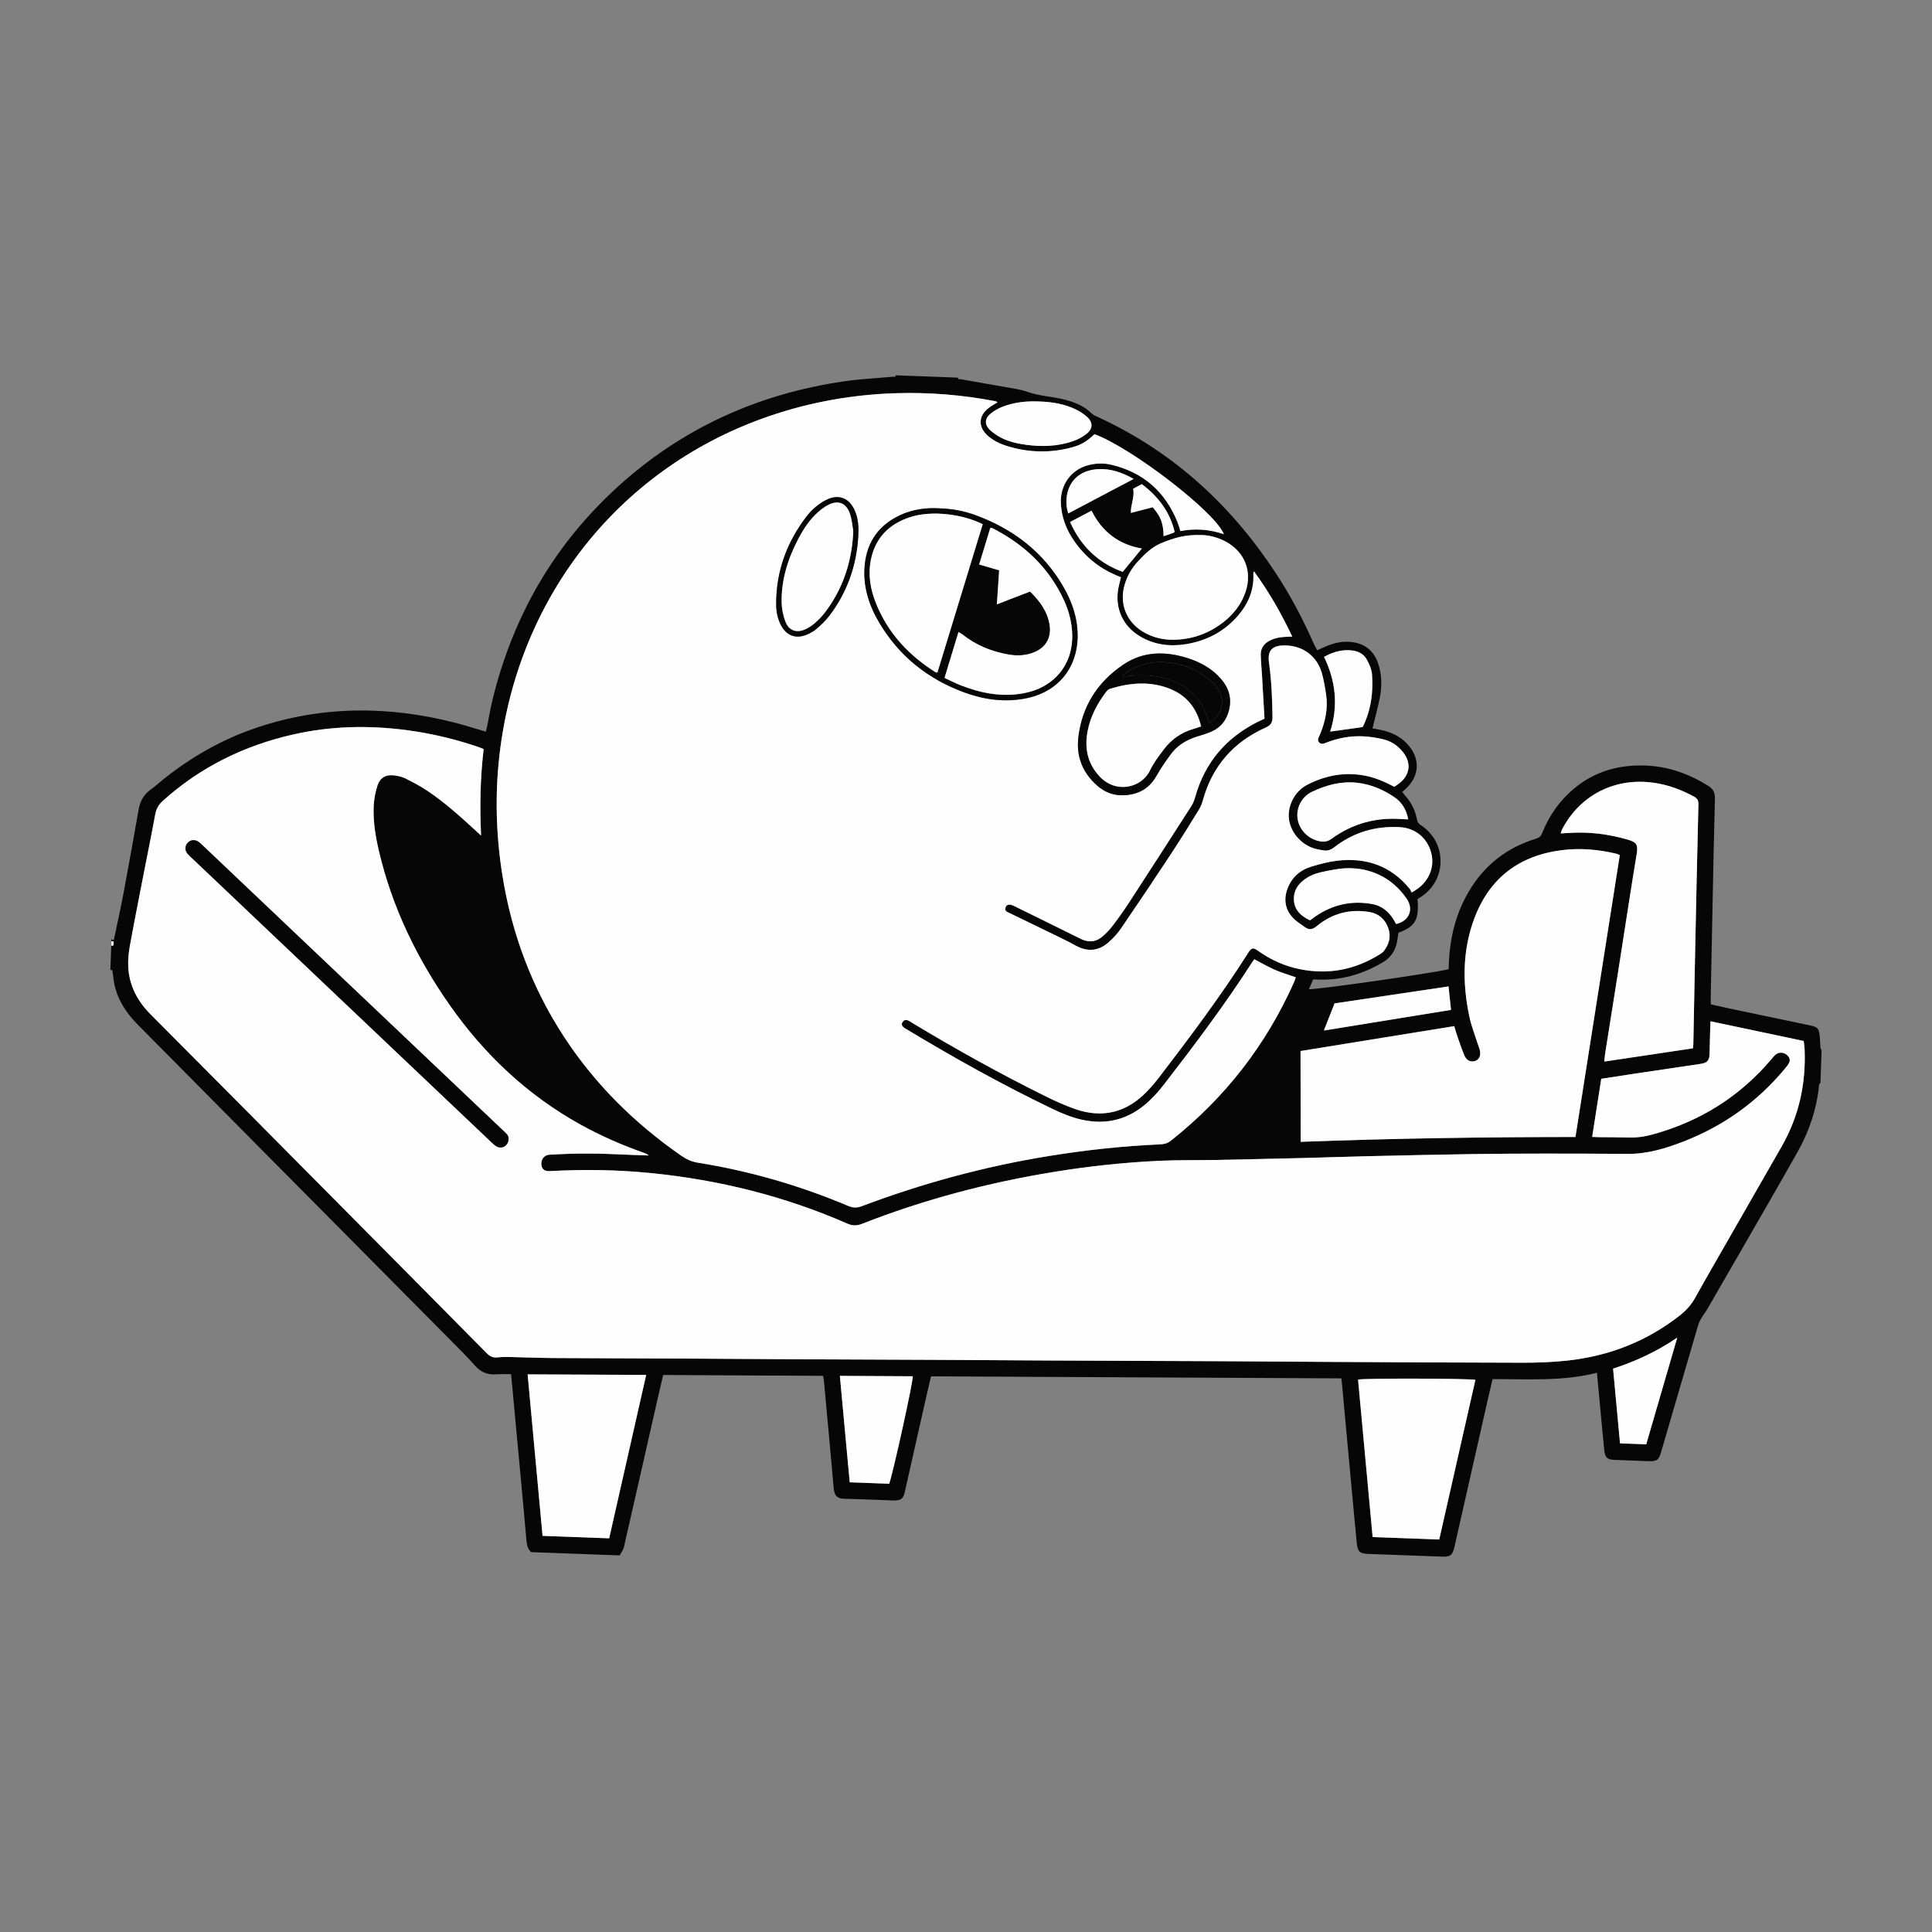 <?xml version="1.0" encoding="utf-8"?>
<!-- Generator: Adobe Illustrator 25.3.0, SVG Export Plug-In . SVG Version: 6.00 Build 0)  -->
<svg version="1.0" id="Camada_1" xmlns="http://www.w3.org/2000/svg" xmlns:xlink="http://www.w3.org/1999/xlink" x="0px" y="0px"
	 viewBox="0 0 1080 1080" style="enable-background:new 0 0 1080 1080;" xml:space="preserve">
<rect x="0" y="0" width="1080" height="1080" fill="#808080" stroke="none"/>
<style type="text/css">
	.st0{fill:#090808;}
	.st1{fill:#FEFEFE;}
	.st2{fill:#170F0C;}
	.st3{fill:#DCD5CD;}
	.st4{fill:#FFFFFF;}
	.st5{fill:#0D0C0C;}
	.st6{fill:#060505;}
	.st7{fill:#060606;}
	.st8{fill:#050404;}
	.st9{fill:#FEFFFF;}
	.st10{fill:#020202;}
	.st11{fill:#0D0E13;}
	.st12{fill:#1394D2;}
</style>
<g>
	<path class="st7" d="M1017.64,605.34c-0.25,0.31-0.69,0.6-0.72,0.93c-1.29,13.24-5.34,25.66-11.81,37.2
		c-9.96,17.78-20.22,35.38-30.37,53.05c-6.77,11.78-13.55,23.55-20.36,35.3c-1.03,1.78-2.35,3.39-3.39,5.16
		c-0.72,1.23-1.36,2.56-1.76,3.93c-6.92,23.62-13.8,47.25-20.69,70.88c-1.29,4.42-2.37,5.18-7.02,5.01
		c-6.19-0.21-12.38-0.44-18.57-0.69c-4.58-0.18-5.72-1.13-6.2-5.81c-1.06-10.38-1.97-20.78-2.94-31.17
		c-0.35-3.74-0.71-7.47-1.12-11.74c-19.24,4.88-38.66,3.48-58.34,3.55c-0.88,3.78-1.78,7.51-2.63,11.26
		c-6.21,27.45-12.41,54.9-18.63,82.34c-1.11,4.91-2.3,5.79-7.23,5.62c-13.59-0.48-27.18-0.99-40.77-1.5
		c-5.02-0.19-6.13-1.13-6.65-6.18c-1.05-10.38-1.97-20.78-2.93-31.17c-1.33-14.26-2.65-28.52-3.97-42.78
		c-0.43-4.59-0.83-9.19-1.25-13.78c-0.12-1.32-0.29-2.63-0.47-4.24c-76.47-0.38-152.78-0.75-229.36-1.13
		c-1.02,4.37-2.04,8.58-2.99,12.8c-3.88,17.16-7.73,34.32-11.6,51.48c-0.96,4.27-2.19,5.25-6.51,5.11c-9.1-0.31-18.2-0.76-27.3-0.95
		c-3.29-0.07-5.55-0.93-5.99-5.72c-0.93-10.03-1.81-20.07-2.72-30.1c-0.9-9.91-1.81-19.82-2.73-29.73
		c-0.09-0.95-0.29-1.89-0.49-3.17c-29.79-0.16-59.48-0.31-89.42-0.47c-1.21,5.24-2.41,10.29-3.56,15.35
		c-6.12,26.97-12.2,53.95-18.39,80.9c-0.37,1.63-1.54,3.07-2.34,4.6c-16.51-0.61-33.02-1.22-49.52-1.83
		c-2.01-1.86-2.43-4.29-2.65-6.88c-0.89-10.4-1.86-20.79-2.82-31.18c-1.31-14.14-2.63-28.27-3.95-42.41
		c-0.58-6.27-1.17-12.54-1.77-19.01c-3.1,0.03-6-0.09-8.89,0.11c-4.63,0.32-8.23-1.49-11.25-4.84c-2.11-2.35-4.22-4.7-6.44-6.94
		c-39.31-39.66-78.65-79.3-117.97-118.96C119.8,616,98.43,594.45,77.09,572.87c-6.33-6.4-11.26-13.67-13.14-22.67
		c-0.47-2.25-0.67-4.55-1.02-6.83c-0.1-0.66-0.08-1.6-1.24-1.03c0.17-4.61,0.34-9.23,0.51-13.84c1.5,0.67,1.22-0.62,1.31-1.29
		c0.12-0.88-0.27-1.36-1.23-0.89c0.02-0.49,0.04-0.97,0.05-1.46c1.31,1.38,1.39,0.17,1.59-0.76c1.73-8.31,3.59-16.6,5.16-24.95
		c2.9-15.5,5.66-31.03,8.41-46.56c0.82-4.64,2.79-8.43,6.73-11.2c2.47-1.75,4.7-3.84,7.07-5.74c15.78-12.62,33.1-22.46,52.28-28.91
		c36.53-12.28,73.38-12.25,110.46-2.82c5.84,1.49,11.58,3.33,17.55,5.07c0.25-1.01,0.52-1.93,0.71-2.86
		c1.01-4.99,1.83-10.03,3.04-14.98c11.35-46.54,34.21-86.37,69.66-118.75c36.02-32.9,78.52-52.14,126.6-59.21
		c9.1-1.34,18.35-1.74,27.52-2.61c0.52-0.05,1.57,0.55,1.49-0.78c11.65,0.43,23.31,0.86,34.96,1.29c-0.16,1.31,0.92,0.79,1.43,0.88
		c10.27,1.82,20.55,3.57,30.81,5.41c2.26,0.41,4.53,0.93,6.69,1.7c6.57,2.33,13.56,2.55,20.25,4.21c5.84,1.45,11.32,3.59,15.68,7.98
		c0.65,0.66,1.61,1.06,2.48,1.46c43.88,20,77.53,51.47,103.05,92.02c6.99,11.11,13.02,22.74,18.3,34.75
		c0.57,1.3,1.31,2.52,2.11,4.02c1.35-0.62,2.4-1.12,3.47-1.61c5.51-2.49,11.15-3.98,17.29-2.78c6.73,1.31,11.04,5.27,13.23,11.63
		c2.11,6.12,2.23,12.45,1.07,18.71c-1.08,5.82-2.71,11.53-4.19,17.67c1.18,0.23,2.78,0.52,4.38,0.84
		c5.59,1.12,10.64,3.31,14.67,7.49c8.02,8.29,7.56,18.6-1.16,26.11c-0.36,0.31-0.73,0.62-1.31,1.1c0.53,0.65,1,1.29,1.53,1.88
		c3.42,3.77,5.71,8.12,6.65,13.14c0.27,1.46,0.74,2.58,2.18,3.51c15.03,9.7,14.81,31.4-0.66,40.68c-0.4,0.24-0.78,0.53-1.12,0.76
		c0.98,11.43-1.25,15.35-10.63,18.71c-0.38,2.21-0.59,4.5-1.19,6.68c-1.17,4.25-3.59,7.53-7.5,9.85
		c-11.35,6.74-23.5,10.26-36.76,9.68c-0.72-0.03-1.44-0.05-2.25-0.08c-0.81,1.88-1.58,3.65-2.35,5.44
		c2.89,0.55,67.34-8.64,78.1-11.13c0.07-1.86,0.09-3.89,0.23-5.91c0.74-10.87,3-21.38,7.7-31.27c8.47-17.81,21.91-30.01,40.89-35.8
		c1.82-0.55,2.8-1.47,3.49-3.2c3.27-8.22,7.99-15.53,14.34-21.71c12.21-11.87,27.02-16.69,43.82-15.96
		c12.56,0.54,23.94,4.69,34.54,11.27c2.74,1.7,3.94,3.8,3.84,7.18c-0.57,20.15-0.93,40.31-1.35,60.47
		c-0.36,17.24-0.69,34.48-1.03,51.72c-0.02,0.84,0.06,1.68,0.11,2.84c3.8,0.84,7.54,1.72,11.3,2.51c14.6,3.07,29.2,6.11,43.8,9.18
		c4.71,0.99,5.28,1.6,5.78,6.44c0.21,2.05,0.21,4.12,0.38,6.17c0.04,0.47,0.42,0.91,0.64,1.36
		C1018.09,593.2,1017.87,599.27,1017.64,605.34z M557.63,224.89c-0.55-0.32-0.72-0.49-0.91-0.53c-18.55-3.56-37.25-5.12-56.15-4.51
		c-23.57,0.76-46.53,4.76-68.89,12.23c-84.61,28.27-142.27,101.16-152.47,189.94c-2.59,22.57-1.94,45.08,1.66,67.53
		c5.21,32.44,16.45,62.56,34.44,90.09c17.3,26.48,39.4,48.26,65.3,66.3c2.94,2.05,5.88,3.45,9.42,4.02
		c28.99,4.65,57.01,12.74,84.05,24.16c2.62,1.11,4.84,1.24,7.56,0.21c34.01-12.85,68.94-22.3,104.85-28.11
		c20.5-3.32,41.11-5.57,61.87-6.47c2.21-0.1,4.17-0.5,6.04-1.98c30.32-23.94,53.33-53.54,69.03-88.84c0.38-0.84,0.62-1.75,0.91-2.57
		c-4.11-1.45-8.07-2.6-11.81-4.24c-3.86-1.69-7.51-3.85-11.35-5.86c-0.34,0.46-0.72,0.91-1.04,1.41
		c-15.24,23.73-32.16,46.24-49.41,68.51c-2.67,3.44-5.58,6.77-8.78,9.71c-10.56,9.69-22.9,13.2-37.03,10.11
		c-5.86-1.28-11.33-3.56-16.69-6.13c-28.01-13.46-55.12-28.58-81.72-44.63c-0.42-0.25-0.85-0.48-1.23-0.78
		c-1.08-0.84-1.58-1.82-0.72-3.14c0.83-1.26,1.96-1.34,3.18-0.79c0.88,0.4,1.67,0.97,2.51,1.48c24.31,14.67,49.12,28.45,74.58,41.03
		c5.31,2.63,10.76,5.08,16.36,7.01c15.32,5.29,28.67,1.79,39.9-9.82c2.44-2.53,4.74-5.22,6.88-8.01
		c17.23-22.44,34.17-45.09,49.41-68.96c0.33-0.51,0.62-1.05,0.99-1.53c1.35-1.76,2.11-1.92,3.98-0.8c0.83,0.5,1.6,1.09,2.41,1.64
		c9.36,6.32,19.75,9.76,30.95,10.41c12.86,0.75,24.74-2.67,35.63-9.51c0.81-0.51,1.67-1.07,2.24-1.82c2.99-3.9,4.16-8.21,2.39-12.97
		c-1.78-4.79-5.18-7.9-10.27-8.78c-11.04-1.92-20.99,0.74-29.62,7.83c-2.24,1.84-4.15,2.36-6.45,0.71c-2.45-1.76-5.11-3.37-7.1-5.56
		c-4.18-4.62-5-10.16-2.85-15.98c2.34-6.35,6.98-10.5,13.37-12.42c4.63-1.39,9.37-2.69,14.15-3.27
		c16.31-1.98,30.24,2.67,40.84,15.71c0.52,0.64,0.76,1.5,1.01,2.02c8.71-4.46,12.9-12.69,11.27-20.95
		c-1.75-8.84-8.72-15.05-17.75-15.56c-13.6-0.76-25.94,2.84-36.74,11.25c-1.87,1.46-3.77,2.11-6.06,1.72
		c-1.43-0.24-2.88-0.45-4.29-0.82c-7.62-1.97-13.78-8.72-14.9-16.27c-1.1-7.44,2.93-15.81,10.08-19.53
		c10.29-5.36,21.22-7.4,32.79-5.07c5.64,1.14,10.83,3.4,15.95,6.14c1.08-0.74,2.12-1.35,3.05-2.11c5.75-4.69,6.53-11.15,2.01-17.02
		c-2.83-3.68-6.52-6.27-11-7.35c-3.63-0.88-7.39-1.51-11.12-1.71c-7.36-0.4-14.49,0.94-21.35,3.68c-1.27,0.51-2.59,0.88-3.67-0.37
		c-0.98-1.13-0.43-2.27,0.1-3.39c0.21-0.44,0.43-0.87,0.61-1.32c2.82-6.97,4.37-14.16,3.3-21.7c-0.54-3.84-1.22-7.67-2.17-11.42
		c-2.56-10.06-10.57-16.25-21-16.31c-6.18-0.03-9.84,2.12-8.79,9.56c1.43,10.11,1.84,20.3,1.96,30.51c0.04,3.23-1.07,4.63-3.94,5.92
		c-17.87,8.04-29.66,21.43-34.93,40.44c-0.51,1.84-1.22,3.71-2.22,5.33c-5.1,8.26-10.19,16.53-15.53,24.64
		c-9.21,13.98-18.54,27.9-27.99,41.73c-2.03,2.97-4.56,5.73-7.3,8.07c-5.63,4.81-11.74,5.12-18.23,1.53
		c-2.54-1.41-5.13-2.74-7.75-4.01c-9.59-4.68-19.21-9.3-28.8-13.98c-1.33-0.65-3.27-1.04-2.53-3.27c0.57-1.73,2.2-2.01,4.58-0.92
		c0.22,0.1,0.43,0.22,0.65,0.33c12.29,6.05,24.6,12.08,36.87,18.17c4.12,2.05,8.07,1.83,11.61-0.98c2.26-1.79,4.3-3.96,6.06-6.25
		c3.24-4.24,6.35-8.6,9.26-13.07c11.71-18.01,23.35-36.06,34.95-54.14c0.96-1.5,1.57-3.28,2.06-5
		c5.44-19.23,17.29-33.08,35.08-41.97c1.07-0.53,2.17-1.01,3.63-1.68c-0.45-7.81-0.89-15.56-1.34-23.31
		c-0.24-4.12-0.63-8.23-0.76-12.35c-0.12-3.64,1.8-6.28,4.9-7.92c1.68-0.89,3.59-1.49,5.47-1.82c2.24-0.39,4.55-0.34,7.26-0.5
		c-6.11-12.89-13.03-25.08-21.42-36.48c-0.3,0.55-0.35,0.99-0.33,1.43c0.43,8.99-2.82,16.66-8.57,23.33
		c-7.78,9.02-17.75,14.19-29.43,16.01c-8.88,1.38-17.45,0.27-25.31-4.38c-9.59-5.68-14.15-15.67-12.21-26.65
		c0.37-2.12,0.98-4.2,1.5-6.41c-0.91-0.38-1.8-0.76-2.68-1.13c-10.49-4.46-18.73-11.56-24.79-21.19c-3.54-5.63-5.64-11.73-6.1-18.41
		c-0.73-10.64,5.6-19.61,15.68-22.05c4.08-0.99,8.25-1.12,12.29-0.18c17.99,4.18,30.33,15.04,37.22,32.14
		c0.62,1.55,1.03,3.18,1.61,5c8.2-1.6,16.2-1.02,24.3,1.73c-4.69-12.28-51.72-48.39-72.31-55.89c-5.09,4.75-8.09,6.39-15.17,8.01
		c-11.51,2.63-22.9,2.01-34.13-1.52c-3.72-1.17-7.22-2.88-10.2-5.48c-5.78-5.03-5.52-11.4,0.68-15.94
		C554.37,226.78,555.87,225.98,557.63,224.89z M270.35,418.75c-0.84-0.35-1.49-0.65-2.17-0.89c-13.1-4.55-26.52-7.76-40.27-9.62
		c-21.37-2.89-42.63-2.46-63.69,2.27c-27.63,6.2-52.32,18.28-73.43,37.4c-2.42,2.19-3.53,4.64-4.09,7.74
		c-1.82,10.03-3.89,20.01-5.83,30.02c-2.78,14.29-5.63,28.58-8.24,42.9c-0.71,3.91-1.15,7.98-0.94,11.93
		c0.56,10.52,5.15,19.17,12.6,26.64c34.99,35.08,69.85,70.31,104.75,105.48c27.71,27.94,55.43,55.87,83.09,83.87
		c1.79,1.82,3.52,2.6,6.05,2.3c2.52-0.3,5.09-0.24,7.64-0.19c7.89,0.15,15.78,0.5,23.67,0.55c26.59,0.16,53.17,0.21,79.76,0.34
		c19.06,0.09,38.12,0.26,57.18,0.35c26.71,0.13,53.41,0.21,80.12,0.34c18.94,0.09,37.88,0.25,56.82,0.34
		c33.38,0.15,66.77,0.25,100.15,0.41c19.79,0.09,39.58,0.28,59.37,0.38c36.05,0.19,72.11,0.42,108.17,0.46
		c8.24,0.01,16.52-0.28,24.71-1.15c23.45-2.47,44.69-10.67,63.33-25.34c3.51-2.76,6.35-5.92,8.5-9.82
		c3.45-6.27,7.03-12.47,10.59-18.68c12.61-22,25.25-43.98,37.83-66c9.6-16.79,13.56-34.95,12.77-54.2c-0.06-1.54-0.32-3.08-0.5-4.66
		c-17.44-3.69-34.62-7.32-52.11-11.01c-0.08,2.06-0.16,3.87-0.21,5.67c-0.11,4.13-0.18,8.26-0.3,12.39
		c-0.12,3.91-1.24,5.18-5.1,5.76c-12.11,1.81-24.23,3.59-36.35,5.4c-6.33,0.95-12.65,1.93-19.1,2.92
		c-1.7,10.86-3.37,21.51-5.09,32.49c1.37,0.05,2.43,0.11,3.5,0.13c5.7,0.07,11.41,0.06,17.11,0.21c4.41,0.11,8.71-0.49,12.94-1.64
		c26.39-7.2,48.64-20.97,66.41-41.86c0.86-1.02,1.68-2.12,2.71-2.94c1.96-1.56,4.85-1.2,6.61,0.66c1.6,1.68,1.58,3.2-0.11,5.52
		c-0.43,0.59-0.9,1.15-1.36,1.71c-15.36,18.54-34.33,32.09-56.74,40.79c-9.98,3.88-20.17,6.98-31.07,6.91
		c-15.41-0.1-30.83-0.17-46.25-0.16c-13.48,0.01-26.95,0.05-40.43,0.27c-19.54,0.31-39.09,0.74-58.63,1.19
		c-12.38,0.29-24.76,0.74-37.14,1.04c-16.02,0.39-32.04,0.75-48.06,1.06c-10.32,0.2-20.65-0.02-30.95,0.45
		c-19.89,0.91-39.67,3.01-59.34,6.22c-36.86,6.01-72.78,15.44-107.56,29.12c-2.78,1.09-5.26,1-8.02-0.21
		c-35.07-15.37-71.78-24.47-109.83-28.25c-18.76-1.87-37.56-2.15-56.38-1.1c-2.88,0.16-4.44-0.96-4.79-3.32
		c-0.39-2.63,1.04-5.04,3.44-5.69c0.58-0.16,1.2-0.15,1.81-0.18c13.59-0.88,27.18-0.74,40.78-0.06c4.64,0.23,9.29,0.35,13.94,0.52
		c-0.8-0.74-1.72-1.15-2.67-1.48c-12.27-4.31-24.13-9.51-35.51-15.82c-29.53-16.39-53.48-38.93-72.83-66.45
		c-18.53-26.36-32.39-54.92-39.79-86.42c-1.92-8.17-3.28-16.47-2.94-24.88c0.16-3.94,0.89-7.99,2.13-11.74
		c1.54-4.65,4.87-6.33,9.73-5.63c2.02,0.29,4.12,0.74,5.91,1.65c4.21,2.13,8.41,4.34,12.33,6.96c9.62,6.43,18.18,14.17,26.68,21.98
		c0.85,0.78,1.71,1.56,3.27,2.99C268.13,450.34,268.5,434.53,270.35,418.75z M905.48,477.99c-0.82-0.32-1.46-0.66-2.13-0.82
		c-9.89-2.31-19.89-3.23-29.99-1.98c-24.1,2.98-40.84,15.63-49.32,38.52c-6.51,17.58-6.52,35.7-2.82,53.82
		c1.3,6.37,3.77,12.5,5.79,18.71c1.04,3.2,0.23,5.9-2.24,6.78c-2.65,0.95-5.05-0.2-6.3-3.29c-1.32-3.25-2.47-6.58-3.62-9.9
		c-0.7-2.03-1.27-4.1-1.93-6.23c-28.71,4.65-57.15,9.26-85.91,13.92c0.02,17.03,0.05,33.83,0.07,50.75
		c51.41-1.93,102.44-2.67,153.61-2.71C888.98,582.92,897.19,530.67,905.48,477.99z M896.84,593.42c16.7-2.5,33.06-4.96,49.53-7.42
		c0.09-1.02,0.2-1.72,0.21-2.43c0.32-16.15,0.6-32.3,0.94-48.45c0.6-28.54,1.19-57.07,1.9-85.6c0.05-2.22-0.78-3.27-2.54-4.24
		c-7.09-3.87-14.53-6.61-22.58-7.73c-21.57-2.99-40.9,6.79-51.01,25.93c-0.35,0.66-0.52,1.41-0.87,2.4c1.6-0.09,2.81-0.13,4.01-0.22
		c11.51-0.84,22.78,0.54,33.82,3.8c4.69,1.39,5.48,2.93,4.68,7.81c-1.5,9.1-2.94,18.22-4.37,27.33
		c-2.05,13.07-4.06,26.15-6.11,39.22c-2.38,15.11-4.8,30.21-7.19,45.32C897.06,590.43,897,591.74,896.84,593.42z M294.95,768.29
		c2.8,30.32,5.57,60.31,8.34,90.26c12.6,0.46,24.8,0.91,37.23,1.37c6.9-30.44,13.76-60.72,20.69-91.35
		C338.9,768.48,317.1,768.39,294.95,768.29z M824.76,771.34c-5.08-0.82-63-0.94-65.6-0.13c2.71,29.31,5.43,58.65,8.14,88.01
		c12.6,0.47,24.91,0.92,37.23,1.37C811.32,830.69,818.04,801.02,824.76,771.34z M671.96,299.1c-9.37-0.36-15.76,1.58-22.95,4.59
		c-5.29,2.21-9.25,6.21-13.05,10.31c-3.42,3.69-5.85,8-7.28,12.87c-3.04,10.36,0.79,20.47,9.99,26.14
		c5.54,3.41,11.66,4.81,18.07,4.62c9.99-0.29,19.01-3.54,26.92-9.67c5.77-4.48,10.2-10,12.58-17.01c3.93-11.6-0.5-22.63-11.34-28.32
		C680.41,300.25,675.6,299.19,671.96,299.1z M469.49,769.13c1.87,20.13,3.69,39.78,5.51,59.48c7.63,0.28,14.87,0.55,22.07,0.81
		c2.35-6.84,13.44-57.31,13.18-60.07C496.83,769.28,483.4,769.21,469.49,769.13z M787.19,458.02c-0.95-5.39-3.58-9.62-7.78-12.44
		c-6.27-4.22-13.18-7.18-20.84-8.02c-8.86-0.97-17.13,1.28-25,4.98c-6.01,2.82-9.15,9.17-8.18,15.27
		c0.99,6.29,6.12,11.36,12.56,12.5c2.37,0.42,4.32,0.07,6.41-1.44c11.75-8.53,24.94-12.12,39.42-10.98
		C784.83,457.97,785.88,457.98,787.19,458.02z M780.42,516.52c7.37-1.63,10-8.19,5.89-14.14c-4.01-5.81-9.07-10.41-15.5-13.4
		c-8.22-3.83-16.84-4.47-25.61-2.77c-4.85,0.94-9.87,1.62-14.21,4.23c-4.75,2.86-8,6.91-7.7,12.71c0.29,5.55,3.93,8.9,8.69,11.18
		c0.1,0.05,0.24,0.01,0.5,0.02c0.39-0.29,0.88-0.64,1.36-0.99c0.49-0.36,0.96-0.74,1.46-1.08c9.66-6.64,20.24-9.01,31.81-6.91
		c5.13,0.93,8.76,3.91,11.56,8.11C779.29,514.39,779.77,515.37,780.42,516.52z M920.25,807.38c5.75-19.76,11.42-39.27,17.35-59.64
		c-11.57,7.86-23.39,13.3-35.88,17.34c1.32,14.15,2.61,27.96,3.89,41.76C910.7,807.03,915.29,807.2,920.25,807.38z M581.03,224.44
		c-6.96-0.32-13.94,0.34-20.58,2.93c-2.44,0.95-4.84,2.31-6.84,3.98c-3.14,2.61-3.28,6.01-0.38,8.84c1.87,1.82,4.16,3.32,6.49,4.53
		c4.33,2.25,9.1,3.26,13.91,3.92c8.87,1.22,17.67,0.91,26.19-2.02c2.69-0.93,5.35-2.36,7.59-4.12c3.52-2.76,3.65-6.27,0.41-9.32
		c-1.9-1.79-4.22-3.27-6.58-4.39C594.91,225.8,588.12,224.66,581.03,224.44z M809.73,551.42c-21.51,3.2-42.56,6.34-63.7,9.48
		c-1.98,5.02-3.89,9.88-5.97,15.16c24.12-3.91,47.59-7.72,71.07-11.53C810.64,560.01,810.21,555.93,809.73,551.42z M740.16,367.21
		c6.56,13.58,8.01,27.41,3.43,41.75c6.11-0.86,12.04-1.68,18.16-2.54c4.57-9.19,6-19.19,5.21-29.49c-0.21-2.78-1.51-5.6-2.85-8.12
		c-1.61-3.03-4.52-4.68-7.95-5.15C750.42,362.87,745.2,364.41,740.16,367.21z M598.18,291.8c6.1,13.71,15.92,22.96,29.4,27.87
		c3.77-4.58,7.2-8.74,10.72-13.03c-12.81-2.21-22.2-9.27-28.13-21.16C606.13,287.6,602.3,289.62,598.18,291.8z M633.73,267.71
		c-6.58-3.67-13.02-5.91-20.1-5.44c-15.87,1.06-19.63,14.79-16.49,24.75C609.24,280.64,621.28,274.28,633.73,267.71z M650.47,299.74
		c1.85-0.63,3.45-1.17,5.04-1.73c0.32-0.11,0.61-0.33,1.14-0.63c-2.68-11.38-9.32-19.9-18.39-26.78c-1.97,1.08-3.54,1.94-4.83,2.64
		c0.99,4.78-1.51,8.97-1.25,13.48c4.22-1.09,8.29-2.14,12.21-3.16C648.99,289.01,650.29,292.46,650.47,299.74z"/>
	<path class="st1" d="M62.27,526.32c0.96-0.46,1.35,0.01,1.23,0.89c-0.09,0.67,0.19,1.96-1.31,1.29
		C62.22,527.77,62.25,527.04,62.27,526.32z"/>
	<path class="st1" d="M557.63,224.89c-1.76,1.09-3.26,1.89-4.61,2.89c-6.2,4.55-6.46,10.91-0.68,15.94
		c2.98,2.59,6.48,4.31,10.2,5.48c11.23,3.53,22.63,4.15,34.13,1.52c7.08-1.62,10.08-3.27,15.17-8.01
		c20.59,7.5,67.62,43.61,72.31,55.89c-8.09-2.75-16.09-3.33-24.3-1.73c-0.58-1.81-0.99-3.45-1.61-5
		c-6.89-17.09-19.23-27.96-37.22-32.14c-4.04-0.94-8.22-0.8-12.29,0.18c-10.09,2.44-16.42,11.42-15.68,22.05
		c0.46,6.67,2.56,12.78,6.1,18.41c6.07,9.63,14.3,16.73,24.79,21.19c0.89,0.38,1.77,0.75,2.68,1.13c-0.52,2.21-1.12,4.29-1.5,6.41
		c-1.94,10.98,2.62,20.98,12.21,26.65c7.86,4.65,16.43,5.77,25.31,4.38c11.68-1.82,21.65-6.99,29.43-16.01
		c5.76-6.67,9.01-14.34,8.57-23.33c-0.02-0.44,0.03-0.88,0.33-1.43c8.38,11.4,15.3,23.59,21.42,36.48c-2.71,0.16-5.02,0.11-7.26,0.5
		c-1.88,0.32-3.79,0.93-5.47,1.82c-3.1,1.64-5.02,4.28-4.9,7.92c0.13,4.12,0.52,8.23,0.76,12.35c0.46,7.75,0.89,15.5,1.34,23.31
		c-1.46,0.67-2.56,1.14-3.63,1.68c-17.79,8.89-29.64,22.74-35.08,41.97c-0.49,1.73-1.1,3.51-2.06,5
		c-11.6,18.08-23.23,36.14-34.95,54.14c-2.91,4.47-6.02,8.83-9.26,13.07c-1.76,2.29-3.8,4.46-6.06,6.25
		c-3.54,2.81-7.49,3.02-11.61,0.98c-12.27-6.1-24.57-12.12-36.87-18.17c-0.22-0.11-0.43-0.23-0.65-0.33c-2.38-1.08-4-0.8-4.58,0.92
		c-0.74,2.23,1.2,2.62,2.53,3.27c9.59,4.68,19.21,9.31,28.8,13.98c2.61,1.27,5.2,2.6,7.75,4.01c6.49,3.6,12.6,3.29,18.23-1.53
		c2.74-2.34,5.26-5.1,7.3-8.07c9.45-13.82,18.77-27.74,27.99-41.73c5.34-8.11,10.43-16.38,15.53-24.64c1-1.62,1.71-3.48,2.22-5.33
		c5.27-19.01,17.06-32.41,34.93-40.44c2.86-1.29,3.97-2.69,3.94-5.92c-0.12-10.22-0.53-20.4-1.96-30.51
		c-1.05-7.44,2.61-9.59,8.79-9.56c10.43,0.06,18.45,6.25,21,16.31c0.95,3.75,1.63,7.59,2.17,11.42c1.07,7.54-0.49,14.73-3.3,21.7
		c-0.18,0.45-0.41,0.88-0.61,1.32c-0.53,1.12-1.08,2.26-0.1,3.39c1.08,1.25,2.4,0.88,3.67,0.37c6.86-2.75,13.99-4.08,21.35-3.68
		c3.73,0.2,7.48,0.83,11.12,1.71c4.48,1.09,8.17,3.68,11,7.35c4.52,5.88,3.75,12.33-2.01,17.02c-0.93,0.76-1.97,1.37-3.05,2.11
		c-5.13-2.73-10.31-5-15.95-6.14c-11.57-2.33-22.5-0.29-32.79,5.07c-7.15,3.73-11.18,12.09-10.08,19.53
		c1.12,7.55,7.28,14.3,14.9,16.27c1.41,0.36,2.85,0.57,4.29,0.82c2.29,0.38,4.18-0.26,6.06-1.72c10.8-8.42,23.14-12.01,36.74-11.25
		c9.03,0.5,16,6.72,17.75,15.56c1.63,8.25-2.55,16.49-11.27,20.95c-0.25-0.51-0.49-1.38-1.01-2.02
		c-10.6-13.04-24.53-17.69-40.84-15.71c-4.78,0.58-9.52,1.87-14.15,3.27c-6.39,1.92-11.03,6.07-13.37,12.42
		c-2.15,5.82-1.34,11.36,2.85,15.98c1.99,2.2,4.66,3.81,7.1,5.56c2.3,1.65,4.21,1.13,6.45-0.71c8.62-7.09,18.57-9.76,29.62-7.83
		c5.08,0.88,8.48,3.99,10.27,8.78c1.77,4.76,0.6,9.08-2.39,12.97c-0.57,0.74-1.43,1.31-2.24,1.82c-10.9,6.84-22.77,10.26-35.63,9.51
		c-11.21-0.65-21.59-4.09-30.95-10.41c-0.8-0.54-1.58-1.14-2.41-1.64c-1.86-1.12-2.63-0.96-3.98,0.8c-0.37,0.48-0.66,1.02-0.99,1.53
		c-15.24,23.87-32.18,46.52-49.41,68.96c-2.14,2.79-4.44,5.48-6.88,8.01c-11.22,11.61-24.58,15.11-39.9,9.82
		c-5.59-1.93-11.04-4.39-16.36-7.01c-25.46-12.58-50.26-26.36-74.58-41.03c-0.83-0.5-1.63-1.08-2.51-1.48
		c-1.22-0.55-2.35-0.47-3.18,0.79c-0.86,1.31-0.36,2.29,0.72,3.14c0.38,0.3,0.81,0.53,1.23,0.78c26.6,16.05,53.71,31.16,81.72,44.63
		c5.35,2.57,10.83,4.85,16.69,6.13c14.13,3.09,26.47-0.42,37.03-10.11c3.2-2.94,6.11-6.27,8.78-9.71
		c17.24-22.28,34.17-44.79,49.41-68.51c0.32-0.5,0.7-0.95,1.04-1.41c3.84,2.01,7.49,4.17,11.35,5.86c3.74,1.64,7.7,2.79,11.81,4.24
		c-0.29,0.83-0.53,1.73-0.91,2.57c-15.7,35.29-38.71,64.9-69.03,88.84c-1.88,1.48-3.84,1.89-6.04,1.98
		c-20.75,0.9-41.36,3.15-61.87,6.47c-35.91,5.81-70.84,15.26-104.85,28.11c-2.72,1.03-4.94,0.9-7.56-0.21
		c-27.04-11.42-55.06-19.51-84.05-24.16c-3.54-0.57-6.48-1.97-9.42-4.02c-25.9-18.04-48-39.82-65.3-66.3
		c-17.99-27.53-29.24-57.65-34.44-90.09c-3.6-22.44-4.25-44.96-1.66-67.53c10.2-88.78,67.86-161.67,152.47-189.94
		c22.36-7.47,45.32-11.47,68.89-12.23c18.9-0.61,37.6,0.95,56.15,4.51C556.91,224.39,557.08,224.56,557.63,224.89z M525.15,284.17
		c-7.36-0.45-14.91,0.5-21.98,3.81c-11.72,5.48-18.43,14.68-19.75,27.62c-1.2,11.71,2.14,22.4,8,32.32
		c11.12,18.82,27.27,31.68,47.7,39.17c11,4.03,22.33,5.59,34,3.37c17.96-3.4,29.22-16.77,29.27-35.03
		c0.03-9.83-3.05-18.89-7.91-27.32c-11.26-19.53-28.08-32.35-49-40.07C539.07,285.67,532.4,284.39,525.15,284.17z M627,444.55
		c8.53,0,15.18-3.21,19.52-10.92c2.31-4.11,5.03-8.01,7.8-11.83c3.78-5.19,9.03-8.34,15.13-10.19c2.66-0.81,5.36-1.59,7.89-2.72
		c5.21-2.33,8.35-6.47,9.69-12c1.58-6.53-0.08-12.25-4.39-17.26c-4.98-5.79-11.41-9.39-18.56-11.67
		c-12.48-3.99-24.83-4.01-36.02,3.5c-14.56,9.76-23.35,23.52-25.29,41.09c-1.15,10.4,2.45,19.37,10.34,26.41
		C617.04,442.46,621.61,444.52,627,444.55z M479.71,300.65c0.07-1.82,0.26-3.64,0.18-5.45c-0.17-3.65-0.82-7.22-2.43-10.55
		c-3.01-6.2-8.46-8.34-14.81-5.55c-2.29,1.01-4.44,2.48-6.41,4.06c-1.88,1.51-3.61,3.28-5.08,5.18
		c-11.36,14.66-17.41,31.19-17.26,49.84c0.03,3.65,0.75,7.23,2.31,10.58c3.05,6.57,8.7,8.77,15.31,5.8
		c1.86-0.84,3.69-1.93,5.21-3.27c2.44-2.16,4.86-4.44,6.83-7.02C473.36,331.39,478.61,316.76,479.71,300.65z"/>
	<path class="st1" d="M270.35,418.75c-1.85,15.79-2.22,31.59-1.42,48.33c-1.56-1.43-2.41-2.21-3.27-2.99
		c-8.5-7.81-17.07-15.55-26.68-21.98c-3.91-2.62-8.12-4.83-12.33-6.96c-1.79-0.91-3.9-1.36-5.91-1.65c-4.85-0.7-8.19,0.99-9.73,5.63
		c-1.24,3.75-1.97,7.79-2.13,11.74c-0.34,8.41,1.02,16.71,2.94,24.88c7.4,31.5,21.25,60.07,39.79,86.42
		c19.35,27.52,43.3,50.06,72.83,66.45c11.37,6.31,23.24,11.51,35.51,15.82c0.95,0.33,1.87,0.74,2.67,1.48
		c-4.65-0.17-9.29-0.29-13.94-0.52c-13.59-0.68-27.18-0.82-40.78,0.06c-0.6,0.04-1.23,0.03-1.81,0.18c-2.4,0.66-3.84,3.07-3.44,5.69
		c0.35,2.36,1.91,3.48,4.79,3.32c18.82-1.05,37.62-0.77,56.38,1.1c38.05,3.79,74.76,12.88,109.83,28.25
		c2.76,1.21,5.23,1.3,8.02,0.21c34.78-13.67,70.7-23.11,107.56-29.12c19.66-3.21,39.44-5.31,59.34-6.22
		c10.3-0.47,20.64-0.25,30.95-0.45c16.02-0.3,32.04-0.66,48.06-1.06c12.38-0.31,24.76-0.76,37.14-1.04
		c19.54-0.45,39.08-0.89,58.63-1.19c13.47-0.21,26.95-0.25,40.43-0.27c15.41-0.01,30.83,0.06,46.25,0.16
		c10.9,0.07,21.08-3.04,31.07-6.91c22.41-8.7,41.37-22.26,56.74-40.79c0.46-0.56,0.93-1.12,1.36-1.71c1.69-2.32,1.71-3.84,0.11-5.52
		c-1.76-1.85-4.65-2.22-6.61-0.66c-1.03,0.82-1.84,1.92-2.71,2.94c-17.77,20.89-40.02,34.66-66.41,41.86
		c-4.24,1.16-8.53,1.76-12.94,1.64c-5.7-0.15-11.41-0.14-17.11-0.21c-1.06-0.01-2.12-0.07-3.5-0.13
		c1.72-10.98,3.39-21.63,5.09-32.49c6.45-0.99,12.77-1.98,19.1-2.92c12.11-1.81,24.23-3.59,36.35-5.4c3.86-0.58,4.98-1.85,5.1-5.76
		c0.13-4.13,0.2-8.26,0.3-12.39c0.05-1.81,0.13-3.61,0.21-5.67c17.48,3.7,34.66,7.33,52.11,11.01c0.17,1.58,0.43,3.12,0.5,4.66
		c0.79,19.25-3.17,37.4-12.77,54.2c-12.58,22.02-25.23,44-37.83,66c-3.56,6.21-7.13,12.41-10.59,18.68c-2.15,3.9-4.98,7.06-8.5,9.82
		c-18.65,14.66-39.89,22.86-63.33,25.34c-8.19,0.86-16.47,1.16-24.71,1.15c-36.06-0.04-72.11-0.27-108.17-0.46
		c-19.79-0.1-39.58-0.29-59.37-0.38c-33.38-0.16-66.77-0.26-100.15-0.41c-18.94-0.09-37.88-0.25-56.82-0.34
		c-26.71-0.13-53.41-0.21-80.12-0.34c-19.06-0.09-38.12-0.26-57.18-0.35c-26.59-0.13-53.17-0.18-79.76-0.34
		c-7.89-0.05-15.78-0.39-23.67-0.55c-2.55-0.05-5.12-0.11-7.64,0.19c-2.53,0.3-4.26-0.49-6.05-2.3
		c-27.65-28-55.37-55.93-83.09-83.87c-34.9-35.18-69.75-70.4-104.75-105.48c-7.45-7.47-12.04-16.12-12.6-26.64
		c-0.21-3.95,0.23-8.02,0.94-11.93c2.62-14.32,5.46-28.61,8.24-42.9c1.95-10.01,4.01-19.99,5.83-30.02
		c0.57-3.11,1.68-5.55,4.09-7.74c21.11-19.13,45.8-31.2,73.43-37.4c21.06-4.73,42.32-5.16,63.69-2.27
		c13.76,1.86,27.17,5.07,40.27,9.62C268.86,418.09,269.51,418.4,270.35,418.75z M284.28,636.91c0.25-2.06-1.31-3.31-2.73-4.65
		C225.42,579,169.29,525.74,113.16,472.48c-0.7-0.67-1.39-1.38-2.19-1.91c-2.06-1.39-4.41-1.16-5.97,0.49
		c-1.69,1.79-1.79,4.33-0.09,6.26c1.12,1.27,2.43,2.38,3.66,3.55c19.12,18.14,38.24,36.29,57.36,54.43
		c36.13,34.28,72.25,68.56,108.39,102.83c1.05,0.99,2.11,2.07,3.36,2.74C280.67,642.48,284.04,640.48,284.28,636.91z"/>
	<path class="st1" d="M905.48,477.99c-8.29,52.68-16.5,104.93-24.79,157.59c-51.17,0.04-102.2,0.78-153.61,2.71
		c-0.02-16.92-0.05-33.72-0.07-50.75c28.76-4.66,57.19-9.27,85.91-13.92c0.66,2.14,1.23,4.21,1.93,6.23c1.15,3.32,2.3,6.64,3.62,9.9
		c1.25,3.08,3.65,4.24,6.3,3.29c2.46-0.88,3.27-3.58,2.24-6.78c-2.02-6.21-4.49-12.35-5.79-18.71c-3.7-18.12-3.69-36.24,2.82-53.82
		c8.48-22.9,25.22-35.55,49.32-38.52c10.1-1.25,20.1-0.32,29.99,1.98C904.03,477.33,904.66,477.67,905.48,477.99z"/>
	<path class="st1" d="M896.84,593.42c0.16-1.68,0.22-2.99,0.42-4.28c2.38-15.11,4.81-30.21,7.19-45.32
		c2.06-13.07,4.06-26.15,6.11-39.22c1.43-9.11,2.87-18.23,4.37-27.33c0.8-4.88,0.01-6.42-4.68-7.81
		c-11.04-3.27-22.31-4.64-33.82-3.8c-1.2,0.09-2.41,0.13-4.01,0.22c0.35-0.99,0.52-1.74,0.87-2.4
		c10.12-19.14,29.44-28.92,51.01-25.93c8.05,1.12,15.49,3.86,22.58,7.73c1.76,0.96,2.59,2.02,2.54,4.24
		c-0.71,28.53-1.3,57.07-1.9,85.6c-0.34,16.15-0.62,32.3-0.94,48.45c-0.01,0.71-0.12,1.41-0.21,2.43
		C929.9,588.46,913.54,590.91,896.84,593.42z"/>
	<path class="st1" d="M294.95,768.29c22.15,0.1,43.95,0.19,66.27,0.29c-6.94,30.62-13.8,60.91-20.69,91.35
		c-12.43-0.46-24.63-0.91-37.23-1.37C300.53,828.59,297.75,798.6,294.95,768.29z"/>
	<path class="st1" d="M824.76,771.34c-6.73,29.68-13.45,59.35-20.22,89.26c-12.32-0.45-24.63-0.91-37.23-1.37
		c-2.72-29.36-5.43-58.7-8.14-88.01C761.77,770.4,819.69,770.51,824.76,771.34z"/>
	<path class="st1" d="M671.96,299.1c3.65,0.09,8.45,1.15,12.95,3.51c10.84,5.69,15.27,16.72,11.34,28.32
		c-2.38,7.01-6.8,12.53-12.58,17.01c-7.91,6.13-16.93,9.38-26.92,9.67c-6.41,0.19-12.53-1.21-18.07-4.62
		c-9.2-5.67-13.04-15.78-9.99-26.14c1.43-4.86,3.85-9.18,7.28-12.87c3.8-4.1,7.76-8.09,13.05-10.31
		C656.2,300.68,662.59,298.73,671.96,299.1z"/>
	<path class="st1" d="M469.49,769.13c13.91,0.08,27.34,0.15,40.76,0.22c0.26,2.77-10.83,53.24-13.18,60.07
		c-7.2-0.27-14.45-0.53-22.07-0.81C473.18,808.91,471.36,789.26,469.49,769.13z"/>
	<path class="st1" d="M787.19,458.02c-1.31-0.05-2.36-0.05-3.41-0.13c-14.48-1.14-27.67,2.45-39.42,10.98
		c-2.09,1.51-4.04,1.86-6.41,1.44c-6.44-1.15-11.57-6.21-12.56-12.5c-0.96-6.1,2.17-12.45,8.18-15.27c7.87-3.7,16.14-5.95,25-4.98
		c7.66,0.84,14.56,3.8,20.84,8.02C783.61,448.4,786.24,452.63,787.19,458.02z"/>
	<path class="st1" d="M780.42,516.52c-0.65-1.15-1.13-2.14-1.73-3.04c-2.8-4.2-6.43-7.18-11.56-8.11
		c-11.57-2.11-22.15,0.27-31.81,6.91c-0.5,0.34-0.97,0.72-1.46,1.08c-0.48,0.35-0.97,0.71-1.36,0.99c-0.26-0.01-0.4,0.02-0.5-0.02
		c-4.76-2.28-8.39-5.63-8.69-11.18c-0.31-5.8,2.95-9.85,7.7-12.71c4.34-2.62,9.36-3.29,14.21-4.23c8.77-1.7,17.39-1.06,25.61,2.77
		c6.43,3,11.49,7.59,15.5,13.4C790.42,508.33,787.79,514.89,780.42,516.52z"/>
	<path class="st1" d="M920.25,807.38c-4.96-0.18-9.55-0.35-14.64-0.54c-1.29-13.8-2.57-27.61-3.89-41.76
		c12.49-4.05,24.3-9.48,35.88-17.34C931.67,768.1,926,787.62,920.25,807.38z"/>
	<path class="st1" d="M581.03,224.44c7.08,0.22,13.88,1.35,20.2,4.35c2.37,1.12,4.69,2.6,6.58,4.39c3.24,3.06,3.11,6.56-0.41,9.32
		c-2.24,1.76-4.9,3.19-7.59,4.12c-8.52,2.93-17.32,3.24-26.19,2.02c-4.81-0.66-9.58-1.67-13.91-3.92c-2.33-1.21-4.62-2.71-6.49-4.53
		c-2.9-2.83-2.75-6.22,0.38-8.84c2-1.67,4.4-3.03,6.84-3.98C567.09,224.79,574.07,224.12,581.03,224.44z"/>
	<path class="st1" d="M809.73,551.42c0.48,4.51,0.92,8.59,1.4,13.12c-23.48,3.81-46.95,7.62-71.07,11.53
		c2.08-5.29,3.99-10.14,5.97-15.16C767.16,557.76,788.22,554.63,809.73,551.42z"/>
	<path class="st1" d="M740.16,367.21c5.04-2.8,10.26-4.34,16-3.55c3.43,0.47,6.34,2.11,7.95,5.15c1.34,2.52,2.64,5.35,2.85,8.12
		c0.79,10.3-0.64,20.3-5.21,29.49c-6.13,0.86-12.05,1.69-18.16,2.54C748.17,394.61,746.73,380.78,740.16,367.21z"/>
	<path class="st1" d="M598.18,291.8c4.12-2.17,7.95-4.19,12-6.33c5.93,11.89,15.32,18.96,28.13,21.16
		c-3.53,4.29-6.96,8.45-10.72,13.03C614.1,314.75,604.28,305.5,598.18,291.8z"/>
	<path class="st1" d="M633.73,267.71c-12.45,6.57-24.49,12.92-36.59,19.31c-3.14-9.96,0.62-23.69,16.49-24.75
		C620.71,261.8,627.15,264.05,633.73,267.71z"/>
	<path class="st1" d="M650.47,299.74c-0.18-7.29-1.48-10.74-6.08-16.18c-3.92,1.01-7.99,2.07-12.21,3.16
		c-0.26-4.51,2.24-8.7,1.25-13.48c1.29-0.7,2.86-1.56,4.83-2.64c9.08,6.88,15.71,15.39,18.39,26.78c-0.54,0.3-0.82,0.52-1.14,0.63
		C653.92,298.58,652.32,299.11,650.47,299.74z"/>
	<path class="st7" d="M525.15,284.17c7.25,0.22,13.92,1.5,20.33,3.87c20.92,7.72,37.74,20.55,49,40.07
		c4.86,8.43,7.94,17.48,7.91,27.32c-0.05,18.27-11.32,31.63-29.27,35.03c-11.67,2.21-23,0.66-34-3.37
		c-20.43-7.49-36.58-20.35-47.7-39.17c-5.86-9.91-9.19-20.6-8-32.32c1.32-12.95,8.03-22.14,19.75-27.62
		C510.25,284.67,517.8,283.72,525.15,284.17z M549.34,293.04c-11.07-5.62-28.46-7.9-40.57-3.96c-11.78,3.83-19.52,11.58-21.96,23.91
		c-1.64,8.31-0.28,16.45,2.86,24.25c6.73,16.71,18.39,29.18,33.48,38.65c0.16,0.1,0.44-0.01,0.89-0.03
		C532.44,348.38,540.85,320.83,549.34,293.04z M547.36,315.55c3.92,1.14,7.38,2.15,11.18,3.25c-0.42,6.18-0.83,12.3-1.28,19
		c6.44-2.48,12.48-4.81,18.56-7.15c5.49,5.44,9.88,11.27,10.97,19.01c0.93,6.65-2.04,12.01-8.15,14.7
		c-4.71,2.07-9.65,2.39-14.64,1.54c-9.6-1.63-18.39-5.21-26.08-11.32c-0.6-0.48-1.33-0.8-2.12-1.27
		c-2.63,8.64-5.16,16.97-7.79,25.62c3.11,1.43,5.99,2.94,9.01,4.13c11.36,4.46,23.02,6.7,35.25,4.44
		c16.9-3.13,27.53-15.87,27.12-32.72c-0.16-6.75-1.83-13.2-4.66-19.32c-8.49-18.4-22.46-31.36-40.32-40.4
		c-0.16-0.08-0.42,0.06-0.85,0.14C551.54,301.83,549.5,308.54,547.36,315.55z"/>
	<path class="st7" d="M627,444.55c-5.39-0.03-9.96-2.1-13.89-5.6c-7.89-7.04-11.49-16.02-10.34-26.41
		c1.94-17.57,10.73-31.33,25.29-41.09c11.19-7.5,23.54-7.48,36.02-3.5c7.15,2.29,13.58,5.88,18.56,11.67
		c4.32,5.02,5.98,10.73,4.39,17.26c-1.34,5.53-4.48,9.67-9.69,12c-2.53,1.13-5.23,1.91-7.89,2.72c-6.1,1.85-11.35,5-15.13,10.19
		c-2.78,3.82-5.49,7.72-7.8,11.83C642.18,441.34,635.54,444.56,627,444.55z M671.43,406.06c-2.38-10-7.9-17.17-17.41-20.98
		c-11.13-4.46-22.33-3.44-33.49-0.02c-0.84,0.26-1.65,1.01-2.21,1.74c-4.96,6.55-8.75,13.73-10.32,21.85
		c-1.82,9.43-0.16,18.05,6.64,25.35c9.28,9.97,23.6,6.36,28.2-3.31c2-4.22,4.94-8.05,7.78-11.82c4.2-5.57,9.72-9.42,16.48-11.38
		C668.49,407.09,669.84,406.59,671.43,406.06z M675.97,404.12c7.06-4.22,9.18-12.11,5.07-18.63c-1.21-1.92-2.75-3.75-4.5-5.19
		c-8.04-6.62-17.31-10.15-27.76-10.21c-8.28-0.04-16,2.87-21.37,7.73c0.08,0.09,0.16,0.24,0.25,0.25c0.4,0.05,0.81,0.11,1.2,0.06
		c6.78-0.83,13.54-1.02,20.26,0.53c13.06,3.02,22.21,10.39,26.15,23.54C675.44,402.79,675.69,403.35,675.97,404.12z"/>
	<path class="st7" d="M479.71,300.65c-1.1,16.11-6.34,30.74-16.16,43.61c-1.97,2.58-4.39,4.85-6.83,7.02
		c-1.51,1.35-3.35,2.43-5.21,3.27c-6.61,2.98-12.26,0.77-15.31-5.8c-1.56-3.35-2.28-6.93-2.31-10.58
		c-0.16-18.65,5.89-35.19,17.26-49.84c1.48-1.9,3.21-3.67,5.08-5.18c1.96-1.58,4.11-3.05,6.41-4.06c6.35-2.79,11.8-0.65,14.81,5.55
		c1.61,3.33,2.27,6.9,2.43,10.55C479.97,297.01,479.78,298.83,479.71,300.65z M476.77,300.52c0.05-1.45,0.33-2.94,0.12-4.36
		c-0.5-3.21-0.83-6.54-1.97-9.55c-2.08-5.51-6.49-7.08-11.73-4.45c-2.03,1.02-3.94,2.41-5.65,3.91c-4.71,4.13-8.17,9.27-11.07,14.77
		c-5.9,11.2-9.74,23.02-9.52,35.81c0.06,3.56,0.78,7.28,2.03,10.62c1.99,5.34,6.35,6.81,11.48,4.37c1.73-0.83,3.43-1.89,4.85-3.16
		c2.07-1.85,4.1-3.82,5.78-6.02C470.54,330.08,475.54,315.99,476.77,300.52z"/>
	<path class="st7" d="M284.28,636.91c-0.23,3.57-3.61,5.58-6.6,3.96c-1.25-0.67-2.31-1.75-3.36-2.74
		c-36.14-34.27-72.26-68.55-108.39-102.83c-19.12-18.14-38.24-36.29-57.36-54.43c-1.23-1.17-2.54-2.28-3.66-3.55
		c-1.7-1.93-1.6-4.48,0.09-6.26c1.56-1.65,3.91-1.88,5.97-0.49c0.8,0.54,1.49,1.24,2.19,1.91
		C169.29,525.74,225.42,579,281.55,632.26C282.97,633.6,284.52,634.84,284.28,636.91z"/>
	<path class="st1" d="M549.34,293.04c-8.49,27.79-16.9,55.34-25.29,82.82c-0.45,0.02-0.73,0.13-0.89,0.03
		c-15.1-9.47-26.76-21.94-33.48-38.65c-3.14-7.8-4.51-15.94-2.86-24.25c2.44-12.32,10.18-20.07,21.96-23.91
		C520.88,285.14,538.26,287.43,549.34,293.04z"/>
	<path class="st1" d="M547.36,315.55c2.14-7.01,4.18-13.72,6.2-20.33c0.43-0.08,0.7-0.22,0.85-0.14c17.87,9.04,31.83,22,40.32,40.4
		c2.83,6.12,4.49,12.57,4.66,19.32c0.41,16.84-10.22,29.59-27.12,32.72c-12.22,2.26-23.89,0.02-35.25-4.44
		c-3.02-1.18-5.9-2.69-9.01-4.13c2.63-8.65,5.16-16.98,7.79-25.62c0.79,0.47,1.52,0.79,2.12,1.27c7.68,6.11,16.48,9.68,26.08,11.32
		c4.98,0.85,9.93,0.53,14.64-1.54c6.11-2.69,9.08-8.05,8.15-14.7c-1.09-7.74-5.47-13.57-10.97-19.01
		c-6.08,2.34-12.12,4.67-18.56,7.15c0.45-6.7,0.86-12.83,1.28-19C554.74,317.7,551.28,316.69,547.36,315.55z"/>
	<path class="st1" d="M671.43,406.06c-1.6,0.53-2.95,1.03-4.33,1.42c-6.76,1.96-12.28,5.81-16.48,11.38
		c-2.84,3.76-5.78,7.59-7.78,11.82c-4.59,9.67-18.91,13.28-28.2,3.31c-6.8-7.3-8.46-15.92-6.64-25.35
		c1.57-8.11,5.35-15.29,10.32-21.85c0.55-0.73,1.37-1.48,2.21-1.74c11.15-3.41,22.35-4.44,33.49,0.02
		C663.53,388.89,669.05,396.06,671.43,406.06z"/>
	<path class="st7" d="M675.97,404.12c-0.29-0.77-0.53-1.33-0.7-1.9c-3.94-13.16-13.09-20.53-26.15-23.54
		c-6.72-1.55-13.48-1.37-20.26-0.53c-0.39,0.05-0.8-0.02-1.2-0.06c-0.09-0.01-0.17-0.16-0.25-0.25c5.37-4.86,13.09-7.77,21.37-7.73
		c10.45,0.05,19.72,3.59,27.76,10.21c1.75,1.44,3.29,3.27,4.5,5.19C685.15,392.01,683.04,399.9,675.97,404.12z"/>
	<path class="st1" d="M476.77,300.52c-1.22,15.47-6.23,29.56-15.69,41.94c-1.68,2.2-3.71,4.18-5.78,6.02
		c-1.43,1.27-3.12,2.33-4.85,3.16c-5.13,2.44-9.49,0.97-11.48-4.37c-1.24-3.34-1.96-7.06-2.03-10.62
		c-0.22-12.79,3.62-24.61,9.52-35.81c2.9-5.5,6.36-10.64,11.07-14.77c1.72-1.5,3.62-2.89,5.65-3.91c5.24-2.63,9.65-1.06,11.73,4.45
		c1.13,3.01,1.47,6.34,1.97,9.55C477.1,297.58,476.82,299.07,476.77,300.52z"/>
</g>
</svg>
